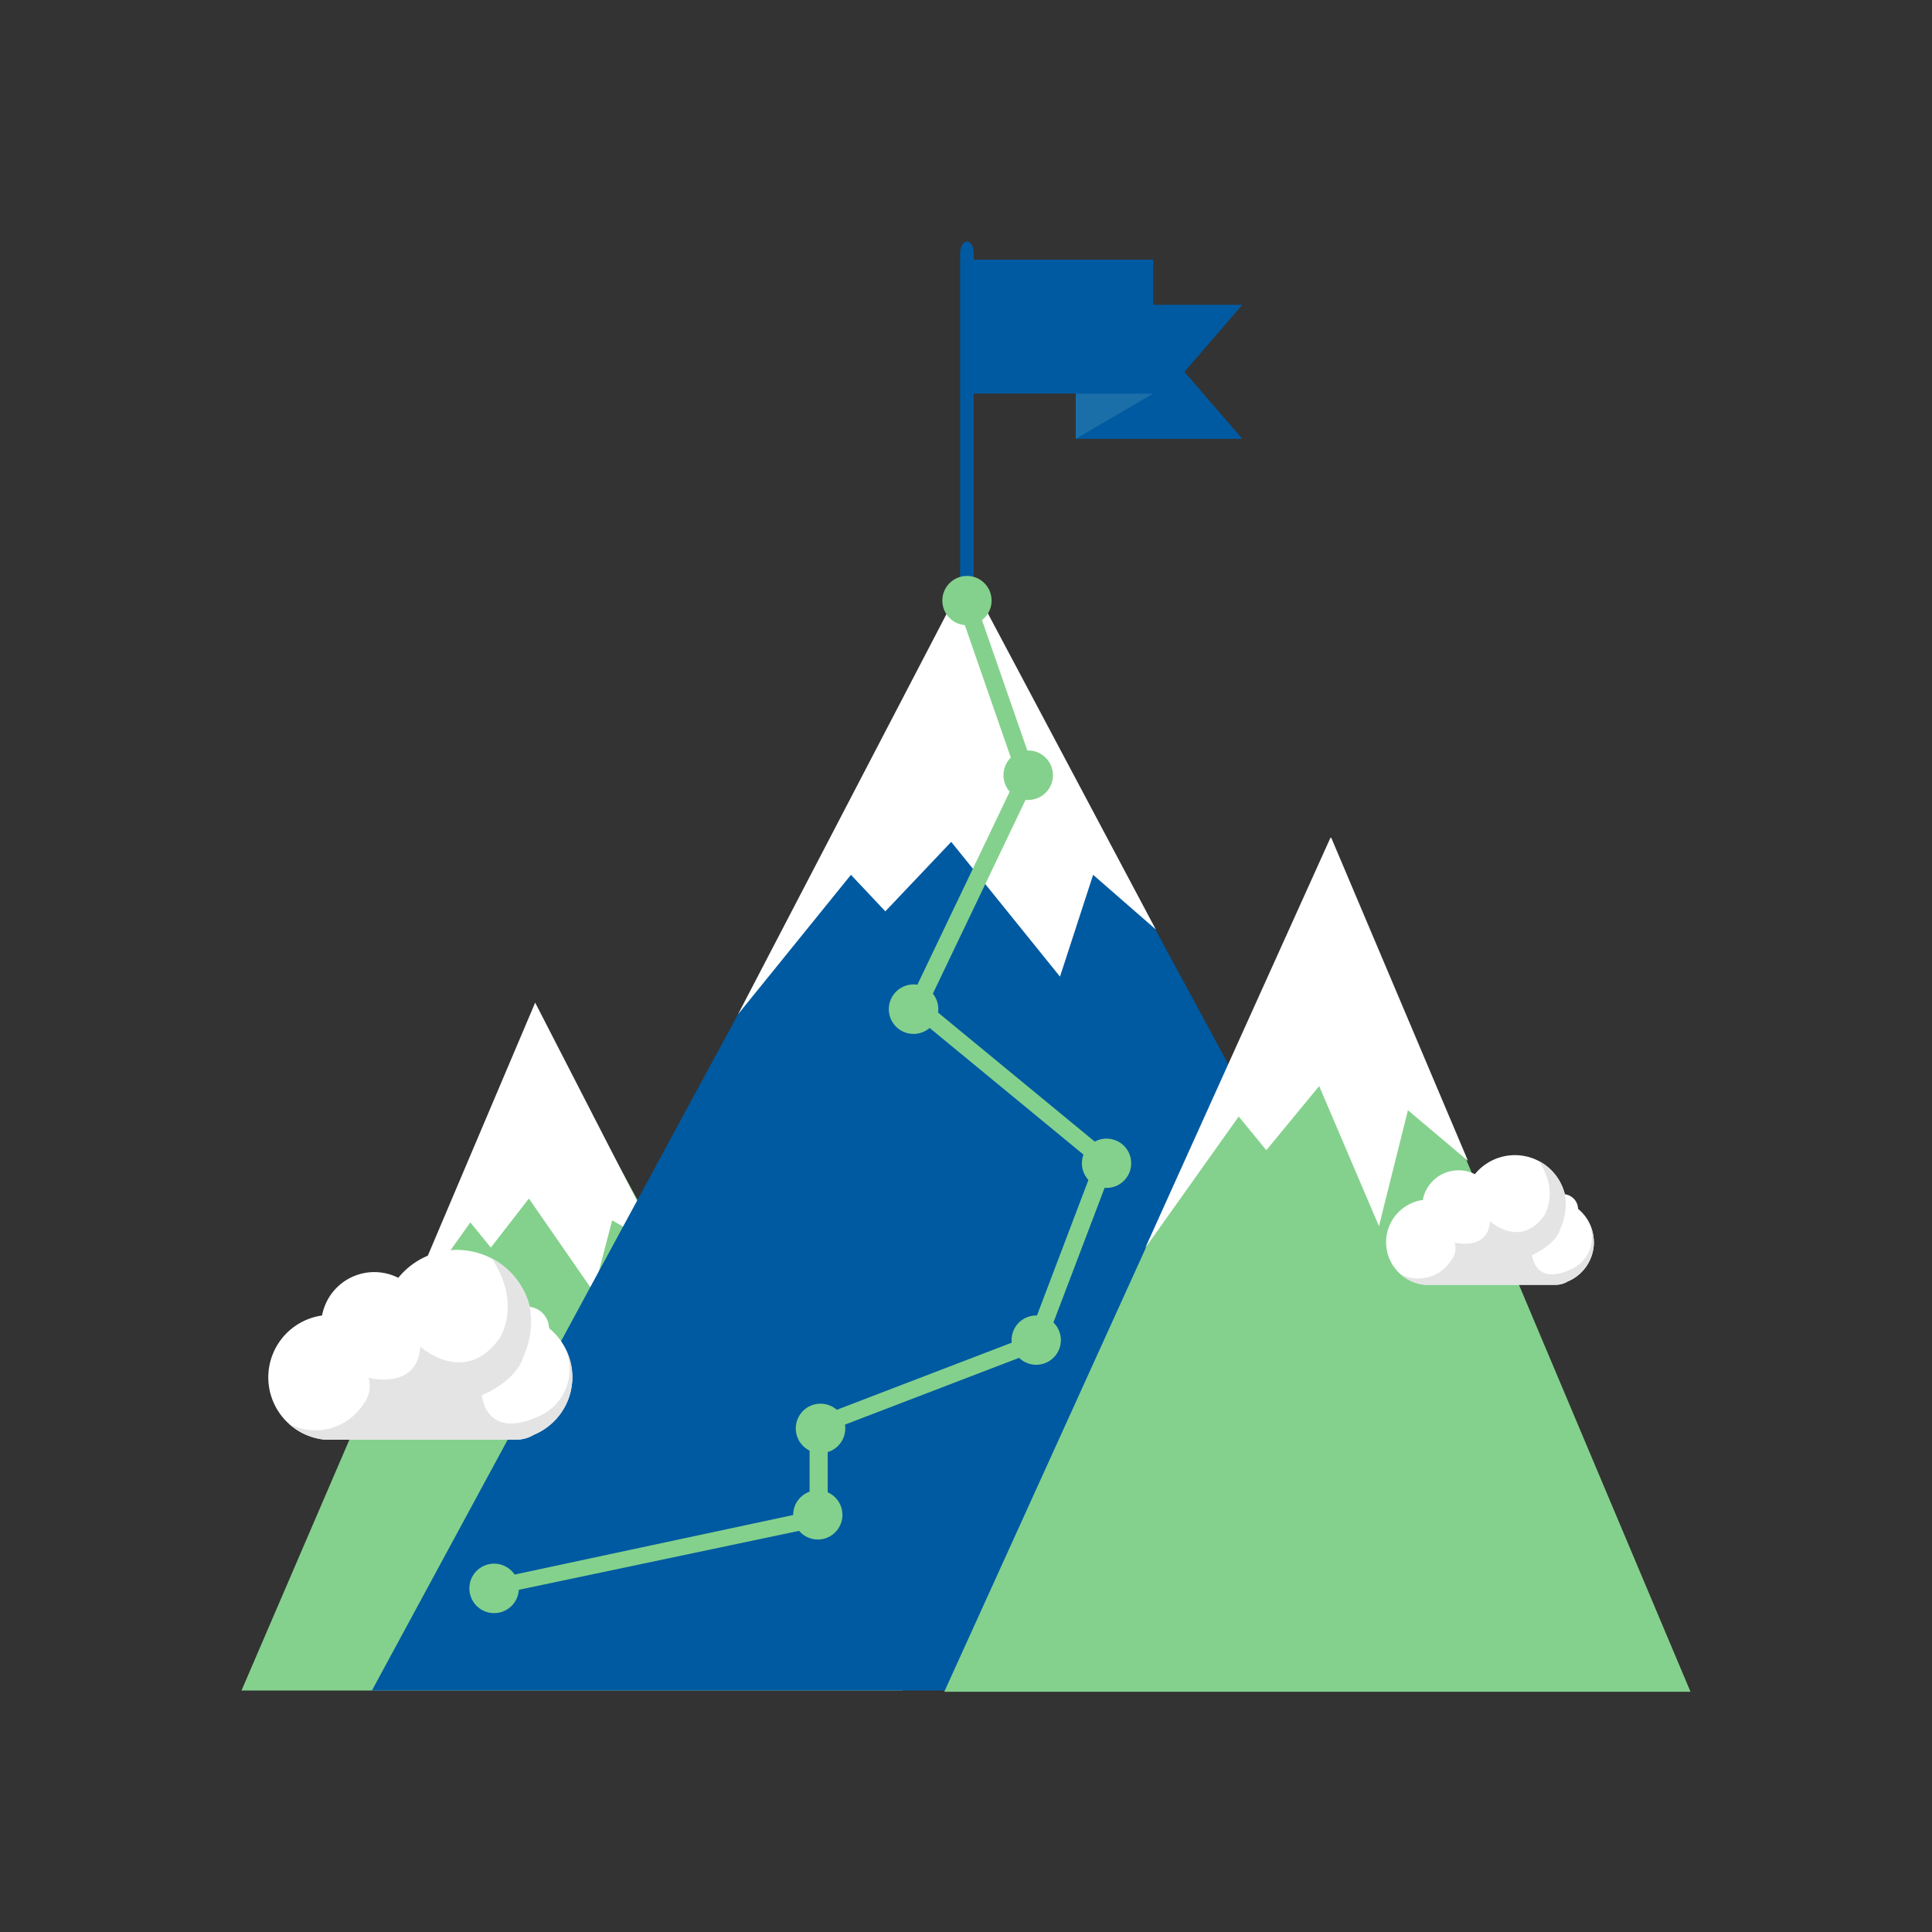 <svg id="Calque_1" data-name="Calque 1" xmlns="http://www.w3.org/2000/svg" viewBox="0 0 200 200"><rect x="0" y="0" width="200" height="200" fill="#333333" stroke="none"/><defs><style>.cls-1{fill:#84d18d;}.cls-2{fill:#fff;}.cls-3{fill:#005aa1;}.cls-4{fill:#1b6fa8;}.cls-5{fill:#e4e4e4;}</style></defs><title>iconsPlan de travail 5</title><polygon class="cls-1" points="55.41 175 93.44 175 74.42 139.8 55.33 104.5 25 175 55.41 175"/><polygon class="cls-2" points="55.45 104.93 67.28 127.98 63.06 125.55 61.24 132.53 54.78 123.2 50.81 128.33 48.68 125.7 43.67 132.74 55.45 104.93"/><path class="cls-2" d="M55.49,106.11,66.07,126.7l-2.19-1.26-1.14-.65-.33,1.27L61,131.35l-5.45-7.87-.78-1.12L54,123.44l-3.17,4.08-1.32-1.63-.83-1-.76,1.07-2,2.78,9.58-22.61m-.09-2.36-14,33,7.28-10.23,2.12,2.61,3.94-5.08,6.69,9.66,1.93-7.4,5.12,2.94-13.1-25.5Z"/><polygon class="cls-3" points="100.38 60.71 131.31 117.85 162.25 175 100.38 175 38.5 175 69.44 117.85 100.38 60.71"/><polygon class="cls-3" points="111.36 45.43 128.61 45.43 122.61 38.49 128.61 31.55 111.36 31.55 111.36 45.43"/><polygon class="cls-4" points="111.36 45.43 111.36 40.74 119.39 40.74 111.36 45.43"/><polygon class="cls-3" points="110.02 26.88 110 26.88 100.64 26.88 100.64 40.74 110 40.74 110.02 40.74 119.38 40.74 119.38 26.88 110.02 26.88"/><polygon class="cls-1" points="160.75 175.13 137.81 175.13 97.75 175.13 117.78 131.02 137.81 86.9 175 175.13 160.75 175.13"/><polygon class="cls-2" points="136.69 111.48 131.09 118.28 128.21 114.76 121.14 124.69 137.8 87.97 150.7 118.44 145.46 114.03 142.63 125.36 136.69 111.48"/><path class="cls-2" d="M137.78,89.22l11.64,27.5-3-2.56-1.22-1-.39,1.55-2.28,9.12-5-11.76-.65-1.51-1,1.27-4.7,5.7L129,115l-.83-1-.76,1.06-3.69,5.18,14-31m0-2.5L118.55,129.2l9.68-13.62,2.86,3.49,5.47-6.64,6.19,14.5,3-12,6.22,5.25L137.81,86.72Z"/><polygon class="cls-2" points="100.15 60.57 117.94 94.06 112.92 89.69 109.54 100.07 98.5 86.39 91.65 93.61 88.06 89.8 79.15 100.8 100.15 60.57"/><path class="cls-2" d="M100.15,61.65,116.22,91.9l-2.4-2.09-1.14-1-.47,1.44L109.35,99,99.25,86.52l-.71-.89-.79.83-6.1,6.42-2.83-3L88,89l-.72.89-5.4,6.67,18.24-34.95m0-2.15L76.4,105,88.09,90.56l3.56,3.78,6.82-7.19,11.26,13.95,3.43-10.54,6.49,5.66L100.14,59.5Z"/><path class="cls-2" d="M165,128.58a4.42,4.42,0,0,1-2.72,4.08,2.34,2.34,0,0,1-1.23.34H147.79l-.32,0a4.48,4.48,0,0,1-2.52-1.12h0a4.42,4.42,0,0,1,2.34-7.66,3.75,3.75,0,0,1,3.69-3.07,3.7,3.7,0,0,1,1.7.4,5.34,5.34,0,0,1,6.62-1.36h0a5.32,5.32,0,0,1,2.69,3.44v0a1.56,1.56,0,0,1,1.37,1.51,4.42,4.42,0,0,1,1.63,3.43Z"/><path class="cls-5" d="M165,128.58a4.42,4.42,0,0,1-2.72,4.08,2.34,2.34,0,0,1-1.23.34H147.79l-.32,0a4.48,4.48,0,0,1-2.52-1.12,4,4,0,0,0,5.24-1.36,2,2,0,0,0,.39-1.89s3.46.91,3.67-2.21c0,0,3.1,2.86,5.58-.55,0,0,1.64-2.41-.53-5.68h0a5.31,5.31,0,0,1,2.69,3.44,6,6,0,0,1-.45,3.53s-.28,1.54-2.94,2.76c0,0,.24,3.29,4.16,1.42a3.61,3.61,0,0,0,1.67-4.85h0A4.42,4.42,0,0,1,165,128.58Z"/><polygon class="cls-1" points="50.5 165.25 49.75 163.75 83.81 156.47 83.81 147.02 106.54 138.3 113.31 120.47 93.79 104.4 105.3 80.33 99.55 63.77 101.33 63.25 107.3 80.43 96.05 103.95 115.49 119.96 108.03 139.59 85.68 148.16 85.68 157.85 50.5 165.25"/><path class="cls-1" d="M109,80.24a2.56,2.56,0,1,1-2.55-2.55A2.56,2.56,0,0,1,109,80.24Z"/><path class="cls-1" d="M97.13,104.47a2.56,2.56,0,1,1-2.56-2.56A2.55,2.55,0,0,1,97.13,104.47Z"/><path class="cls-1" d="M117.1,120.43a2.55,2.55,0,1,1-2.55-2.56A2.55,2.55,0,0,1,117.1,120.43Z"/><path class="cls-1" d="M109.82,138.73a2.55,2.55,0,1,1-2.55-2.55A2.55,2.55,0,0,1,109.82,138.73Z"/><path class="cls-1" d="M87.5,147.86A2.56,2.56,0,1,1,85,145.31,2.56,2.56,0,0,1,87.5,147.86Z"/><circle class="cls-1" cx="84.66" cy="156.82" r="2.55"/><path class="cls-1" d="M53.71,164.42a2.56,2.56,0,1,1-2.56-2.55A2.56,2.56,0,0,1,53.71,164.42Z"/><path class="cls-2" d="M59.25,142.53a6.46,6.46,0,0,1-4,6,3.45,3.45,0,0,1-1.8.5H34.07a3.59,3.59,0,0,1-.47,0,6.47,6.47,0,0,1-3.69-1.64h0a6.47,6.47,0,0,1,3.43-11.21,5.5,5.5,0,0,1,7.89-3.9,7.8,7.8,0,0,1,9.68-2h0a7.8,7.8,0,0,1,3.93,5v0a2.3,2.3,0,0,1,2,2.21,6.65,6.65,0,0,1,1.59,1.91A6.5,6.5,0,0,1,59.25,142.53Z"/><path class="cls-5" d="M59.25,142.53a6.46,6.46,0,0,1-4,6,3.45,3.45,0,0,1-1.8.5H34.07a3.59,3.59,0,0,1-.47,0,6.47,6.47,0,0,1-3.69-1.64,5.9,5.9,0,0,0,7.68-2,3,3,0,0,0,.56-2.76s5.06,1.33,5.36-3.23c0,0,4.54,4.17,8.18-.82,0,0,2.4-3.52-.78-8.31h0a7.75,7.75,0,0,1,3.93,5,8.73,8.73,0,0,1-.66,5.17s-.41,2.26-4.3,4c0,0,.36,4.81,6.1,2.08a5.29,5.29,0,0,0,2.44-7.1l0,0A6.5,6.5,0,0,1,59.25,142.53Z"/><path class="cls-3" d="M100.1,62.5h0c-.39,0-.71-.54-.71-1.21V26.21c0-.67.32-1.21.71-1.21h0c.39,0,.7.54.7,1.21V61.29C100.8,62,100.49,62.5,100.1,62.5Z"/><circle class="cls-1" cx="100.1" cy="62.17" r="2.55"/></svg>